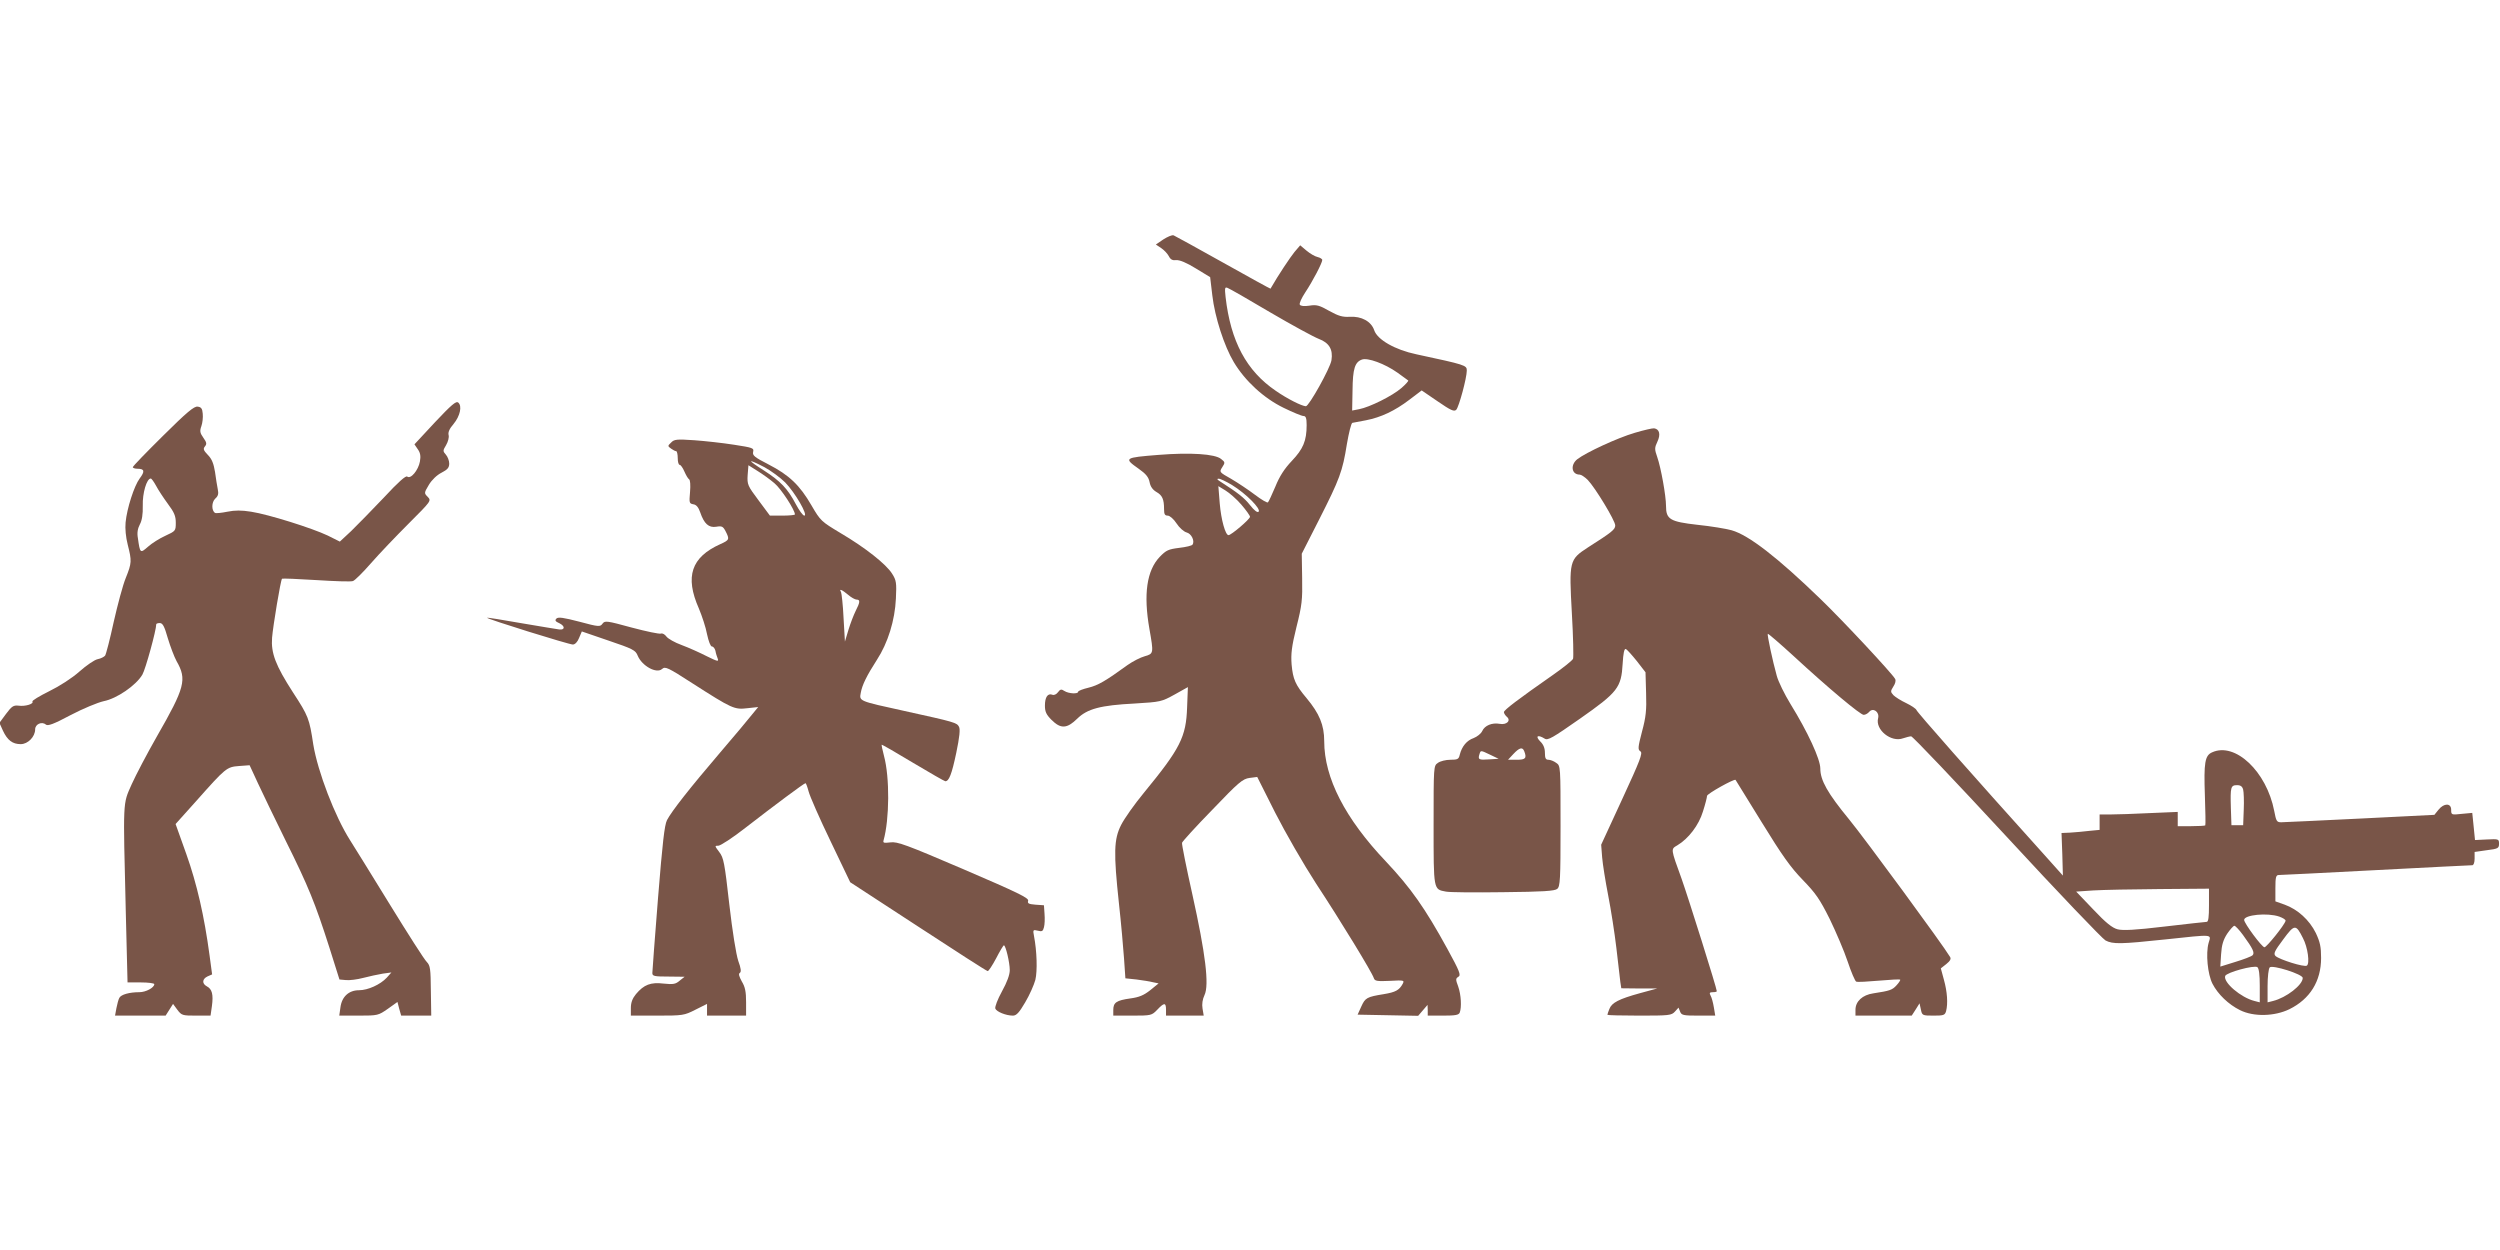 <?xml version="1.0" standalone="no"?>
<!DOCTYPE svg PUBLIC "-//W3C//DTD SVG 20010904//EN"
 "http://www.w3.org/TR/2001/REC-SVG-20010904/DTD/svg10.dtd">
<svg version="1.0" xmlns="http://www.w3.org/2000/svg"
 width="1280pt" height="640pt" viewBox="0 0 1280 640"
 preserveAspectRatio="xMidYMid meet">
<g transform="translate(0,640) scale(0.1,-0.1)"
fill="#795548" stroke="none">
<path d="M5956 5174 l-38 -26 27 -18 c15 -10 32 -28 39 -41 9 -18 19 -23 38
-21 17 2 53 -13 100 -42 l74 -45 11 -93 c13 -112 61 -260 110 -342 58 -97 154
-185 255 -234 47 -23 93 -42 102 -42 12 0 16 -11 16 -47 0 -80 -18 -122 -76
-183 -38 -40 -63 -79 -84 -131 -17 -40 -34 -77 -38 -81 -4 -4 -34 14 -67 39
-33 25 -87 61 -121 81 -62 35 -62 35 -46 60 15 23 15 26 -6 42 -31 26 -158 34
-320 21 -176 -14 -180 -16 -102 -71 37 -26 51 -43 56 -69 4 -22 16 -39 35 -50
30 -17 39 -37 39 -88 0 -26 4 -33 19 -33 10 0 30 -17 45 -40 14 -22 37 -42 51
-46 25 -6 43 -43 31 -62 -3 -6 -34 -13 -68 -17 -56 -7 -67 -12 -100 -46 -67
-70 -84 -192 -53 -369 22 -125 22 -127 -24 -140 -22 -6 -61 -26 -88 -45 -113
-82 -151 -104 -200 -116 -29 -7 -53 -16 -53 -21 0 -12 -48 -10 -70 4 -16 11
-22 9 -33 -6 -8 -11 -21 -17 -29 -13 -24 9 -38 -13 -38 -56 0 -31 7 -46 34
-73 47 -47 79 -45 131 6 52 51 119 69 295 78 132 8 137 9 204 46 l68 38 -4
-103 c-5 -153 -35 -211 -222 -439 -48 -58 -100 -132 -116 -164 -37 -73 -39
-141 -11 -402 11 -99 22 -225 26 -281 l7 -102 57 -6 c31 -4 69 -10 84 -14 l29
-6 -43 -35 c-33 -26 -57 -36 -102 -42 -71 -10 -87 -21 -87 -59 l0 -29 98 0
c96 0 99 1 127 30 36 38 45 38 45 0 l0 -30 96 0 97 0 -6 36 c-4 23 0 48 10 69
25 52 5 213 -62 515 -31 139 -55 258 -53 265 2 7 71 83 155 169 136 142 155
158 191 163 l39 5 92 -183 c53 -104 144 -262 210 -364 127 -193 286 -454 295
-483 5 -15 16 -17 82 -14 73 4 75 3 66 -15 -18 -33 -37 -43 -97 -53 -87 -14
-95 -19 -115 -63 l-19 -42 155 -3 155 -3 24 28 24 28 1 -27 0 -28 79 0 c63 0
80 3 85 16 10 27 7 90 -8 133 -14 37 -13 41 1 50 14 8 7 27 -56 142 -115 210
-188 313 -315 448 -209 220 -316 428 -316 616 0 83 -25 142 -90 220 -58 69
-70 97 -77 173 -4 54 0 91 25 192 28 111 31 139 29 250 l-2 125 89 175 c105
207 120 247 142 386 10 58 22 107 28 109 6 1 37 7 69 13 77 15 148 48 224 106
l62 47 82 -56 c67 -46 84 -54 95 -43 14 15 54 163 54 201 0 27 -7 29 -258 83
-110 23 -200 75 -216 123 -15 45 -65 73 -126 69 -36 -2 -57 4 -104 30 -51 29
-65 33 -102 27 -26 -4 -45 -2 -49 5 -4 6 9 34 28 63 38 57 87 151 87 166 0 5
-11 12 -24 15 -14 3 -39 18 -57 33 l-32 27 -29 -34 c-22 -27 -83 -118 -123
-188 -1 -1 -110 59 -242 133 -132 74 -247 137 -254 140 -8 3 -31 -7 -53 -21z
m547 -373 c111 -65 223 -126 249 -136 53 -20 74 -54 65 -110 -7 -41 -115 -235
-131 -235 -21 1 -95 38 -154 79 -150 102 -231 253 -257 480 -5 46 -4 53 10 47
9 -3 107 -59 218 -125z m652 -309 c28 -20 52 -38 55 -40 3 -2 -13 -20 -35 -39
-46 -40 -163 -98 -216 -108 l-36 -7 2 104 c1 110 12 144 48 157 29 11 117 -21
182 -67z m-846 -576 c70 -43 149 -122 135 -136 -6 -6 -22 6 -44 34 -30 38 -61
62 -156 123 -13 8 -14 12 -5 12 7 1 39 -14 70 -33z m46 -99 c25 -29 45 -57 45
-63 0 -12 -96 -94 -110 -94 -16 0 -38 79 -45 163 l-7 88 36 -22 c20 -12 57
-44 81 -72z"/>
<path d="M2227 4238 l-105 -113 17 -25 c13 -18 16 -35 11 -63 -8 -44 -47 -92
-65 -77 -7 6 -45 -27 -120 -108 -61 -64 -136 -141 -167 -171 l-58 -54 -62 31
c-80 38 -302 108 -392 122 -50 8 -83 8 -122 0 -30 -6 -58 -9 -63 -6 -19 12
-18 55 1 73 15 13 18 25 13 48 -3 16 -10 56 -14 88 -7 43 -16 67 -37 88 -22
23 -25 31 -15 43 11 13 9 21 -8 45 -17 24 -19 34 -10 59 6 17 9 45 7 64 -2 26
-8 34 -26 36 -18 3 -56 -29 -177 -149 -85 -84 -155 -156 -155 -161 0 -4 11 -8
24 -8 36 0 39 -13 11 -50 -28 -38 -65 -152 -72 -225 -3 -31 1 -75 11 -114 21
-83 21 -93 -10 -170 -15 -36 -42 -138 -62 -226 -19 -88 -39 -165 -44 -172 -5
-6 -22 -15 -38 -18 -16 -3 -58 -32 -93 -63 -38 -34 -102 -75 -155 -101 -50
-25 -89 -48 -86 -53 8 -12 -37 -26 -71 -21 -26 3 -35 -3 -64 -42 l-34 -46 18
-40 c23 -49 49 -69 91 -69 37 0 74 38 74 76 0 26 34 42 55 24 10 -8 39 2 127
49 63 33 138 64 169 71 67 13 166 81 198 136 16 27 71 227 71 258 0 3 8 6 18
6 15 0 24 -17 41 -77 13 -43 33 -96 45 -118 54 -94 43 -135 -101 -386 -49 -86
-107 -196 -129 -245 -46 -104 -44 -73 -30 -652 l9 -362 68 0 c38 0 69 -4 69
-9 0 -18 -44 -41 -76 -41 -52 0 -94 -12 -103 -29 -5 -9 -11 -33 -15 -53 l-7
-38 130 0 129 0 19 30 19 30 22 -30 c22 -29 26 -30 96 -30 l74 0 7 49 c8 59 1
87 -26 101 -26 14 -24 38 4 51 l23 10 -13 97 c-27 202 -65 367 -119 519 l-55
154 105 117 c152 171 156 175 220 180 l54 4 43 -93 c24 -52 88 -184 142 -294
116 -233 151 -320 223 -545 l52 -165 33 -3 c18 -2 58 3 88 11 31 8 76 18 101
22 l44 6 -24 -27 c-33 -35 -96 -64 -142 -64 -52 0 -88 -33 -95 -88 l-6 -42
100 0 c98 0 100 1 149 35 l49 35 9 -35 10 -35 77 0 77 0 -2 127 c-1 113 -3
129 -21 148 -12 11 -96 143 -189 294 -92 150 -184 298 -203 328 -79 124 -166
352 -189 491 -20 133 -25 146 -104 267 -89 138 -113 201 -107 280 5 61 44 296
51 302 2 2 81 -1 175 -7 94 -6 179 -9 188 -5 10 3 52 45 93 92 41 47 128 138
192 202 116 116 117 117 98 137 -19 19 -19 20 6 62 15 25 41 50 65 62 31 16
39 26 39 47 0 14 -8 35 -17 45 -16 18 -16 21 1 49 10 17 16 40 13 51 -4 14 4
33 25 57 34 41 45 93 24 110 -11 9 -35 -12 -119 -101z m-1428 -325 c11 -21 38
-62 60 -92 33 -44 41 -63 41 -97 0 -42 -1 -43 -53 -67 -29 -13 -69 -38 -89
-56 -40 -35 -41 -35 -52 44 -5 27 -1 49 10 70 11 20 16 52 15 96 -2 64 20 139
41 139 4 0 16 -17 27 -37z"/>
<path d="M8370 4184 c-89 -26 -250 -101 -294 -135 -37 -29 -30 -79 12 -79 7 0
26 -12 41 -27 38 -39 141 -209 141 -233 0 -21 -16 -34 -140 -113 -95 -62 -97
-68 -82 -338 7 -120 9 -224 6 -232 -3 -8 -49 -45 -102 -82 -182 -127 -251
-180 -252 -191 0 -6 7 -17 15 -24 23 -19 -1 -43 -37 -36 -38 7 -76 -8 -89 -37
-6 -13 -26 -29 -44 -36 -35 -12 -60 -42 -71 -85 -5 -23 -11 -26 -48 -26 -23 0
-52 -7 -64 -16 -22 -15 -22 -16 -22 -319 0 -335 -1 -328 63 -340 18 -4 149 -5
293 -3 203 2 265 6 277 17 15 12 17 47 17 322 0 307 0 308 -22 323 -12 9 -30
16 -40 16 -14 0 -18 8 -18 35 0 25 -8 44 -25 60 -26 27 -11 35 24 13 16 -10
40 4 180 102 194 136 212 159 219 282 3 52 8 78 16 75 6 -2 31 -30 56 -61 l45
-58 3 -107 c3 -87 -1 -123 -21 -197 -21 -81 -22 -92 -8 -101 13 -8 -1 -45 -93
-244 l-108 -234 5 -65 c3 -36 17 -123 31 -195 14 -71 33 -193 42 -270 9 -77
18 -155 20 -172 l5 -33 92 -1 92 0 -88 -24 c-109 -30 -145 -49 -157 -81 -6
-14 -10 -27 -10 -30 0 -2 74 -4 163 -4 153 0 165 1 183 21 l18 20 8 -20 c7
-19 16 -21 94 -21 l86 0 -7 42 c-4 24 -11 51 -17 61 -7 13 -5 17 12 17 11 0
20 2 20 5 0 15 -145 476 -180 575 -57 157 -56 152 -22 172 57 34 110 103 131
173 12 37 21 73 21 80 0 11 140 89 146 82 1 -1 61 -99 134 -217 105 -171 148
-231 210 -295 66 -68 87 -98 138 -200 32 -66 74 -164 92 -218 18 -54 38 -101
44 -103 7 -3 59 0 116 5 58 5 106 8 109 5 2 -2 -6 -15 -19 -29 -22 -24 -34
-28 -119 -41 -55 -8 -91 -41 -91 -84 l0 -30 144 0 144 0 20 31 20 32 7 -32 c6
-30 8 -31 65 -31 51 0 58 2 64 23 10 39 6 99 -11 160 l-16 59 28 22 c20 16 26
27 19 37 -36 61 -438 608 -516 703 -111 135 -148 201 -148 261 0 48 -64 187
-153 331 -30 49 -62 114 -70 144 -21 75 -50 211 -46 215 2 2 60 -48 129 -111
182 -168 345 -304 362 -304 9 0 21 7 28 15 20 24 54 0 46 -32 -16 -59 67 -126
128 -103 15 5 34 10 41 10 8 0 228 -232 490 -515 262 -284 490 -522 505 -530
38 -20 78 -19 305 5 254 27 236 28 223 -18 -15 -54 -5 -160 20 -209 28 -54 82
-106 141 -135 70 -35 177 -32 253 5 105 52 162 143 162 262 0 57 -5 81 -27
128 -33 67 -93 121 -159 145 l-48 17 0 67 c0 58 3 68 18 68 9 0 233 11 497 25
264 14 486 25 493 25 7 0 12 14 12 34 l0 34 63 9 c57 7 62 10 62 33 0 24 -2
25 -61 22 l-62 -3 -7 70 -7 69 -54 -5 c-53 -6 -54 -5 -54 21 0 35 -37 35 -65
0 l-21 -26 -379 -19 c-209 -10 -391 -19 -405 -19 -23 0 -26 5 -36 58 -39 202
-200 354 -318 300 -37 -16 -43 -53 -37 -221 3 -82 4 -151 2 -153 -2 -2 -35 -4
-73 -4 l-68 0 0 37 0 36 -142 -6 c-79 -4 -169 -7 -200 -7 l-58 0 0 -39 0 -40
-52 -5 c-29 -4 -73 -7 -98 -9 l-45 -2 4 -109 3 -109 -93 104 c-381 423 -654
733 -657 744 -2 6 -25 22 -52 35 -28 13 -57 32 -66 41 -15 17 -15 20 0 44 10
15 14 31 9 39 -16 29 -268 299 -381 408 -221 214 -368 328 -456 353 -28 8
-107 21 -175 28 -141 16 -161 28 -161 97 0 51 -26 196 -45 250 -14 40 -14 47
1 79 17 36 11 64 -17 68 -8 1 -52 -9 -99 -23z m-566 -1630 c14 -36 7 -44 -38
-44 l-45 0 27 29 c31 33 47 38 56 15z m-179 -42 c-54 -4 -59 -1 -50 27 6 20 6
20 52 -2 l46 -22 -48 -3z m3860 -155 c3 -12 5 -58 3 -102 l-3 -80 -30 0 -30 0
-3 89 c-3 106 -1 116 32 116 18 0 27 -7 31 -23z m-175 -592 c0 -61 -3 -85 -12
-85 -7 0 -104 -11 -216 -24 -151 -18 -213 -21 -240 -14 -27 7 -60 33 -124 101
l-88 92 88 6 c48 3 201 6 340 7 l252 2 0 -85z m360 -58 c19 -7 34 -16 32 -22
-5 -21 -97 -135 -108 -135 -13 0 -104 123 -104 140 0 26 119 38 180 17z m-186
-94 c52 -71 61 -92 49 -104 -6 -6 -45 -21 -88 -34 l-77 -24 4 63 c3 48 11 74
31 105 15 22 32 41 37 41 5 0 25 -21 44 -47z m307 -16 c25 -47 36 -131 20
-141 -14 -9 -140 31 -160 49 -12 12 -6 25 39 85 58 79 65 79 101 7z m-221
-244 l0 -85 -27 7 c-69 17 -161 95 -150 128 6 18 149 57 165 45 8 -7 12 -39
12 -95z m220 40 c0 -36 -84 -101 -152 -118 l-28 -7 0 84 c0 47 5 89 11 95 14
14 169 -35 169 -54z"/>
<path d="M3436 4134 c-18 -17 -18 -18 0 -31 10 -7 21 -13 26 -13 4 0 8 -16 8
-35 0 -19 4 -35 10 -35 5 0 16 -15 24 -34 8 -18 18 -36 24 -40 6 -3 8 -30 5
-65 -5 -56 -4 -59 17 -63 15 -2 26 -15 35 -41 20 -59 44 -80 82 -74 29 5 35 2
48 -23 21 -41 20 -45 -27 -66 -149 -67 -182 -166 -110 -329 16 -38 36 -98 42
-132 8 -37 18 -63 25 -63 7 0 15 -10 18 -22 2 -13 8 -31 12 -41 6 -16 -3 -13
-56 13 -35 18 -93 44 -128 57 -36 13 -71 33 -79 44 -8 11 -20 18 -28 15 -8 -3
-75 11 -150 31 -128 35 -137 36 -149 20 -12 -17 -19 -17 -119 10 -81 21 -108
25 -117 16 -9 -9 -6 -15 15 -24 29 -14 30 -35 0 -32 -10 1 -97 16 -193 32 -96
17 -176 30 -177 28 -5 -5 419 -137 439 -137 11 0 24 13 32 34 l14 33 137 -47
c124 -42 138 -49 149 -77 22 -53 97 -94 125 -68 16 14 29 8 156 -74 203 -130
214 -135 281 -127 l55 6 -32 -39 c-17 -22 -90 -109 -162 -193 -158 -185 -249
-301 -273 -347 -13 -26 -23 -116 -46 -400 -16 -201 -29 -374 -29 -383 0 -16
11 -18 83 -18 l82 -1 -25 -20 c-21 -18 -33 -20 -82 -15 -66 8 -101 -5 -142
-54 -18 -22 -26 -43 -26 -71 l0 -39 135 0 c131 0 138 1 195 30 l60 30 0 -30 0
-30 100 0 100 0 0 69 c0 54 -5 78 -22 106 -14 26 -18 39 -10 44 8 5 6 23 -8
61 -11 33 -30 150 -46 290 -24 213 -29 238 -51 267 -24 32 -25 33 -5 33 11 0
74 41 139 92 151 117 300 228 307 228 3 0 10 -19 16 -42 6 -24 56 -138 112
-254 l101 -211 348 -227 c191 -125 351 -228 356 -228 4 -1 24 29 43 65 19 37
37 67 40 67 9 0 30 -88 30 -127 0 -24 -14 -62 -40 -109 -22 -40 -37 -79 -34
-88 6 -16 55 -36 90 -36 18 0 32 15 63 68 22 37 45 89 52 115 11 46 8 147 -7
225 -6 31 -5 33 19 27 22 -6 27 -3 32 17 4 14 5 44 3 69 l-3 44 -43 3 c-35 3
-42 6 -38 20 5 14 -53 42 -330 161 -294 126 -340 143 -375 138 -34 -4 -39 -3
-35 11 30 107 32 321 2 432 -8 30 -13 56 -12 57 1 2 74 -40 160 -92 87 -52
162 -95 166 -95 19 0 33 36 56 145 17 82 21 121 14 134 -11 21 -21 24 -280 81
-233 51 -231 50 -223 92 7 41 31 89 83 170 56 86 92 202 97 313 4 81 2 94 -19
127 -30 49 -139 135 -265 209 -98 59 -102 62 -148 141 -60 104 -115 156 -220
210 -72 37 -83 46 -79 64 5 20 -1 22 -98 37 -57 9 -148 19 -203 23 -90 6 -103
5 -119 -12z m478 -126 c33 -18 81 -53 106 -78 51 -52 119 -170 98 -170 -7 0
-26 26 -43 58 -42 80 -78 118 -165 174 -87 55 -85 62 4 16z m51 -82 c34 -28
105 -137 105 -160 0 -3 -29 -6 -64 -6 l-64 0 -58 78 c-56 75 -59 81 -56 130
l4 50 46 -29 c26 -16 65 -44 87 -63z m377 -571 c16 -14 36 -25 44 -25 19 0 18
-13 -5 -58 -10 -20 -27 -64 -37 -97 l-18 -60 -7 121 c-3 67 -10 127 -13 133
-12 19 5 12 36 -14z"/>
</g>
</svg>

